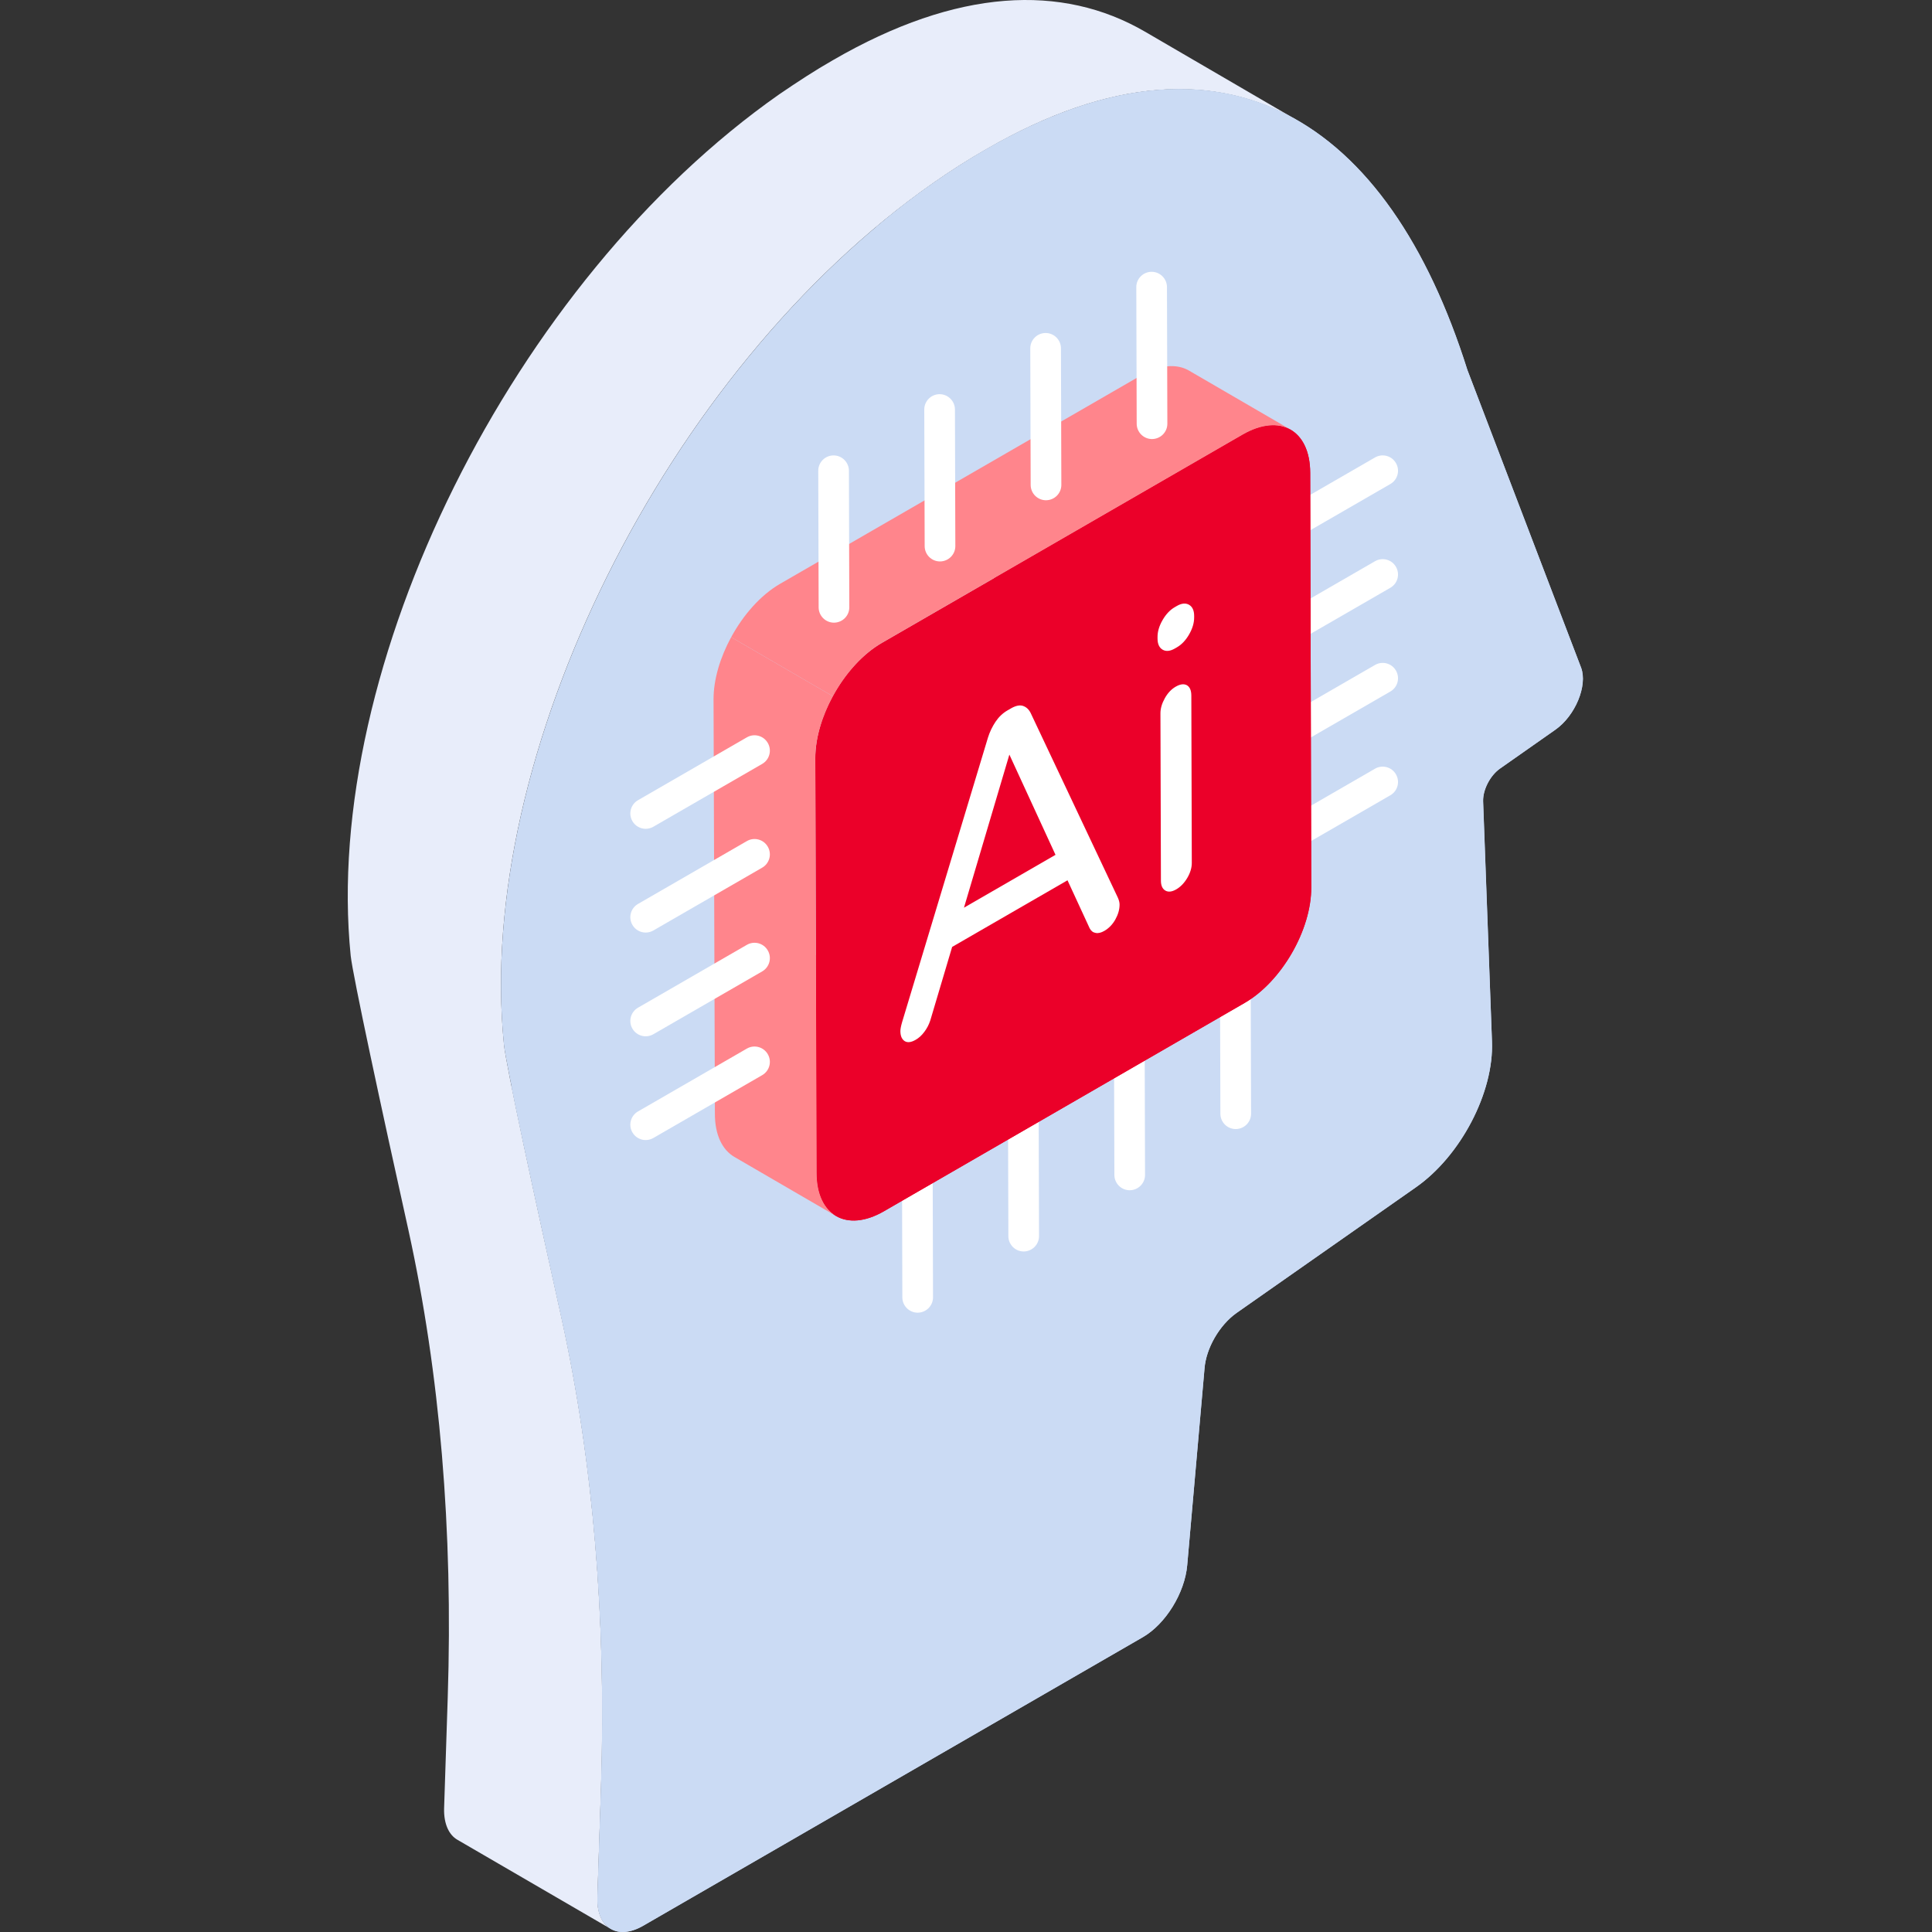 <svg width="100" height="100" viewBox="0 0 100 100" fill="none" xmlns="http://www.w3.org/2000/svg">
<rect x="0" y="0" width="100" height="100" fill="#333333" stroke="none"/>
<path d="M67.18 6.25C62.897 3.763 57.481 3.999 51.042 7.73C50.129 8.25 49.216 8.833 48.271 9.494C34.495 19.146 24.56 39.111 26.087 54.069C26.182 55.093 27.677 61.989 29.079 68.287C30.7 75.672 31.393 83.812 31.11 92.488L30.921 98.235C30.905 99.022 31.173 99.589 31.614 99.841L23.678 95.228C23.238 94.976 22.97 94.409 22.986 93.622L23.174 87.875C23.458 79.199 22.765 71.074 21.144 63.69C19.742 57.376 18.262 50.495 18.152 49.472C16.641 34.498 26.56 14.533 40.336 4.88C41.281 4.235 42.194 3.637 43.107 3.117C49.546 -0.615 54.978 -0.851 59.261 1.637L67.18 6.25Z" fill="#E8EDFA"/>
<path d="M51.035 7.728C63.318 0.635 71.851 6.162 75.951 19.145L81.839 34.562C82.18 35.482 81.537 37.052 80.502 37.774L77.651 39.776C77.133 40.133 76.747 40.877 76.763 41.471L77.223 53.902C77.331 56.536 75.606 59.831 73.293 61.448L64.005 67.961C63.121 68.587 62.426 69.782 62.343 70.839L61.451 81.015C61.325 82.452 60.329 84.061 59.144 84.746L33.282 99.678C31.952 100.446 30.885 99.788 30.924 98.236L31.109 92.48C31.387 83.808 30.702 75.676 29.076 68.294C27.676 61.981 26.188 55.098 26.084 54.075C24.566 39.103 34.5 19.15 48.271 9.495C49.212 8.837 50.134 8.248 51.035 7.728Z" fill="#CBDBF4"/>
<path d="M80.5 37.773L77.65 39.772C77.13 40.135 76.752 40.875 76.768 41.473L77.225 53.896C77.335 56.541 75.603 59.832 73.289 61.454L64 67.957C63.118 68.587 62.425 69.783 62.347 70.838L61.449 81.01C61.323 82.458 60.331 84.064 59.15 84.741L33.283 99.684C31.96 100.44 30.889 99.794 30.921 98.235L31.11 92.488C31.393 83.812 30.7 75.672 29.079 68.287C28.087 63.816 27.032 59.029 26.481 56.274C27.709 56.494 28.969 56.604 30.244 56.604C43.327 56.604 53.923 45.252 53.923 31.254C53.923 23.397 50.586 16.39 45.358 11.745C46.303 10.942 47.279 10.187 48.271 9.494C49.216 8.833 50.129 8.25 51.042 7.73C63.322 0.629 71.856 6.156 75.95 19.146L81.838 34.561C82.184 35.49 81.539 37.048 80.5 37.773Z" fill="#CBDBF4"/>
<path d="M63.961 58.44C63.524 58.44 63.169 58.086 63.167 57.648L63.147 50.579C63.146 50.141 63.501 49.785 63.939 49.783C64.376 49.783 64.733 50.137 64.734 50.575L64.755 57.644C64.756 58.083 64.4 58.438 63.961 58.44Z" fill="white"/>
<path d="M58.474 61.607C58.037 61.607 57.682 61.253 57.68 60.815L57.66 53.746C57.658 53.307 58.013 52.952 58.452 52.95C58.889 52.95 59.246 53.304 59.247 53.742L59.267 60.811C59.269 61.249 58.912 61.605 58.474 61.607Z" fill="white"/>
<path d="M52.986 64.776C52.549 64.776 52.194 64.421 52.193 63.984L52.173 56.915C52.171 56.476 52.526 56.121 52.965 56.119C53.402 56.119 53.758 56.473 53.76 56.91L53.78 63.98C53.782 64.418 53.425 64.774 52.986 64.776Z" fill="white"/>
<path d="M47.499 67.944C47.062 67.944 46.707 67.59 46.705 67.152L46.687 60.083C46.685 59.644 47.04 59.288 47.479 59.287C47.916 59.287 48.273 59.641 48.274 60.078L48.293 67.148C48.294 67.586 47.938 67.942 47.499 67.944Z" fill="white"/>
<path d="M65.934 28.412C65.662 28.412 65.393 28.27 65.248 28.015C65.028 27.635 65.158 27.15 65.538 26.931L71.171 23.678C71.549 23.459 72.036 23.588 72.254 23.969C72.474 24.348 72.344 24.834 71.964 25.053L66.331 28.306C66.206 28.378 66.069 28.412 65.934 28.412Z" fill="white"/>
<path d="M65.934 33.782C65.662 33.782 65.393 33.641 65.248 33.386C65.028 33.006 65.158 32.521 65.538 32.301L71.171 29.049C71.549 28.829 72.036 28.957 72.254 29.339C72.474 29.719 72.344 30.204 71.964 30.423L66.331 33.676C66.206 33.748 66.069 33.782 65.934 33.782Z" fill="white"/>
<path d="M65.934 39.152C65.662 39.152 65.393 39.01 65.248 38.755C65.028 38.376 65.158 37.891 65.538 37.671L71.171 34.418C71.549 34.2 72.036 34.327 72.254 34.709C72.474 35.089 72.344 35.574 71.964 35.793L66.331 39.046C66.206 39.118 66.069 39.152 65.934 39.152Z" fill="white"/>
<path d="M65.934 44.522C65.662 44.522 65.393 44.38 65.248 44.126C65.028 43.746 65.158 43.261 65.538 43.041L71.171 39.788C71.549 39.569 72.036 39.698 72.254 40.079C72.474 40.459 72.344 40.944 71.964 41.163L66.331 44.416C66.206 44.488 66.069 44.522 65.934 44.522Z" fill="white"/>
<path d="M64.332 22.486C66.248 21.379 67.807 22.257 67.813 24.46L67.874 45.926C67.88 48.129 66.332 50.811 64.415 51.917L45.733 62.703C43.825 63.805 42.267 62.917 42.261 60.714L42.2 39.248C42.194 37.045 43.742 34.374 45.65 33.272L64.332 22.486Z" fill="#EB0029"/>
<path d="M67.866 45.926C67.882 48.132 66.326 50.815 64.422 51.91L45.739 62.704C43.819 63.799 42.263 62.91 42.263 60.72L42.231 49.434C43.31 49.815 44.469 50.005 45.675 50.005C51.676 50.005 56.533 45.132 56.533 39.132C56.533 35.243 54.501 31.847 51.438 29.926L64.326 22.482C66.247 21.386 67.803 22.259 67.818 24.466L67.866 45.926Z" fill="#EB0029"/>
<path d="M61.537 19.179C60.912 18.817 60.036 18.873 59.063 19.429L40.381 30.216C39.374 30.797 38.476 31.821 37.846 32.98L43.11 36.04C43.74 34.881 44.638 33.856 45.645 33.276L64.327 22.489C65.3 21.933 66.176 21.877 66.802 22.239L61.537 19.179Z" fill="#FF858C"/>
<path d="M36.933 36.192L37.003 57.654C37.003 58.752 37.392 59.517 38.004 59.878L43.268 62.938C42.656 62.577 42.267 61.812 42.267 60.714L42.198 39.252C42.198 38.211 42.548 37.072 43.11 36.039L37.845 32.98C37.284 34.012 36.933 35.151 36.933 36.192Z" fill="#FF858C"/>
<path d="M59.629 22.725C59.192 22.725 58.837 22.371 58.835 21.934L58.815 14.864C58.813 14.426 59.168 14.07 59.607 14.068C60.044 14.068 60.401 14.423 60.402 14.86L60.422 21.929C60.424 22.368 60.067 22.723 59.629 22.725Z" fill="white"/>
<path d="M54.141 25.893C53.704 25.893 53.349 25.539 53.347 25.102L53.327 18.032C53.326 17.594 53.681 17.238 54.12 17.236C54.557 17.236 54.913 17.59 54.915 18.028L54.935 25.097C54.936 25.536 54.58 25.891 54.141 25.893Z" fill="white"/>
<path d="M48.654 29.06C48.217 29.06 47.862 28.706 47.861 28.269L47.84 21.199C47.839 20.761 48.194 20.405 48.632 20.403C49.07 20.403 49.426 20.758 49.428 21.195L49.448 28.264C49.449 28.703 49.093 29.058 48.654 29.06Z" fill="white"/>
<path d="M43.167 32.229C42.73 32.229 42.374 31.875 42.373 31.438L42.353 24.368C42.351 23.93 42.706 23.574 43.145 23.572C43.582 23.572 43.938 23.927 43.94 24.364L43.96 31.433C43.962 31.872 43.605 32.227 43.167 32.229Z" fill="white"/>
<path d="M33.419 42.899C33.147 42.899 32.879 42.757 32.733 42.502C32.513 42.122 32.643 41.637 33.023 41.418L38.657 38.165C39.035 37.945 39.522 38.074 39.741 38.456C39.961 38.835 39.831 39.32 39.451 39.54L33.816 42.793C33.691 42.865 33.554 42.899 33.419 42.899Z" fill="white"/>
<path d="M33.419 48.269C33.147 48.269 32.879 48.127 32.733 47.872C32.513 47.492 32.643 47.007 33.023 46.788L38.657 43.535C39.035 43.315 39.522 43.443 39.741 43.825C39.961 44.205 39.831 44.69 39.451 44.91L33.816 48.163C33.691 48.235 33.554 48.269 33.419 48.269Z" fill="white"/>
<path d="M33.419 53.639C33.147 53.639 32.879 53.497 32.733 53.242C32.513 52.862 32.643 52.377 33.023 52.158L38.657 48.905C39.035 48.686 39.522 48.813 39.741 49.196C39.961 49.575 39.831 50.06 39.451 50.28L33.816 53.533C33.691 53.605 33.554 53.639 33.419 53.639Z" fill="white"/>
<path d="M33.419 59.009C33.147 59.009 32.879 58.867 32.733 58.612C32.513 58.232 32.643 57.747 33.023 57.528L38.657 54.275C39.035 54.055 39.522 54.185 39.741 54.565C39.961 54.945 39.831 55.43 39.451 55.65L33.816 58.903C33.691 58.975 33.554 59.009 33.419 59.009Z" fill="white"/>
<path d="M57.86 46.463C57.918 46.593 57.949 46.712 57.949 46.819C57.95 47.073 57.875 47.332 57.73 47.592C57.586 47.85 57.395 48.047 57.16 48.183C56.997 48.277 56.845 48.315 56.712 48.288C56.576 48.266 56.476 48.188 56.403 48.053L55.254 45.564L49.283 49.012L48.152 52.816C48.08 53.035 47.978 53.23 47.845 53.407C47.71 53.59 47.562 53.724 47.398 53.818C47.163 53.955 46.972 53.978 46.826 53.888C46.681 53.794 46.605 53.623 46.604 53.369C46.604 53.261 46.634 53.109 46.691 52.912L51.135 38.183C51.228 37.885 51.36 37.611 51.529 37.357C51.698 37.106 51.906 36.909 52.151 36.768L52.326 36.667C52.571 36.526 52.78 36.482 52.949 36.537C53.119 36.595 53.253 36.716 53.347 36.905L57.86 46.463ZM49.895 46.982L54.633 44.246L52.245 39.058L49.895 46.982Z" fill="white"/>
<path d="M61.544 31.303C61.719 31.404 61.808 31.596 61.809 31.877L61.809 31.957C61.81 32.242 61.723 32.532 61.548 32.838C61.373 33.141 61.162 33.364 60.917 33.505L60.812 33.566C60.567 33.707 60.355 33.729 60.179 33.629C60.003 33.525 59.915 33.336 59.914 33.051L59.914 32.971C59.913 32.69 60 32.396 60.175 32.094C60.349 31.791 60.561 31.568 60.806 31.427L60.911 31.366C61.156 31.224 61.368 31.203 61.544 31.303Z" fill="white"/>
<path d="M60.853 35.543C61.086 35.408 61.279 35.383 61.434 35.468C61.586 35.558 61.662 35.736 61.663 36.004L61.687 44.661C61.688 44.915 61.61 45.175 61.453 45.443C61.294 45.709 61.103 45.906 60.883 46.033C60.659 46.163 60.471 46.184 60.32 46.097C60.168 46.008 60.089 45.838 60.089 45.584L60.064 36.927C60.063 36.673 60.141 36.409 60.292 36.138C60.442 35.87 60.63 35.672 60.853 35.543Z" fill="white"/>
</svg>
